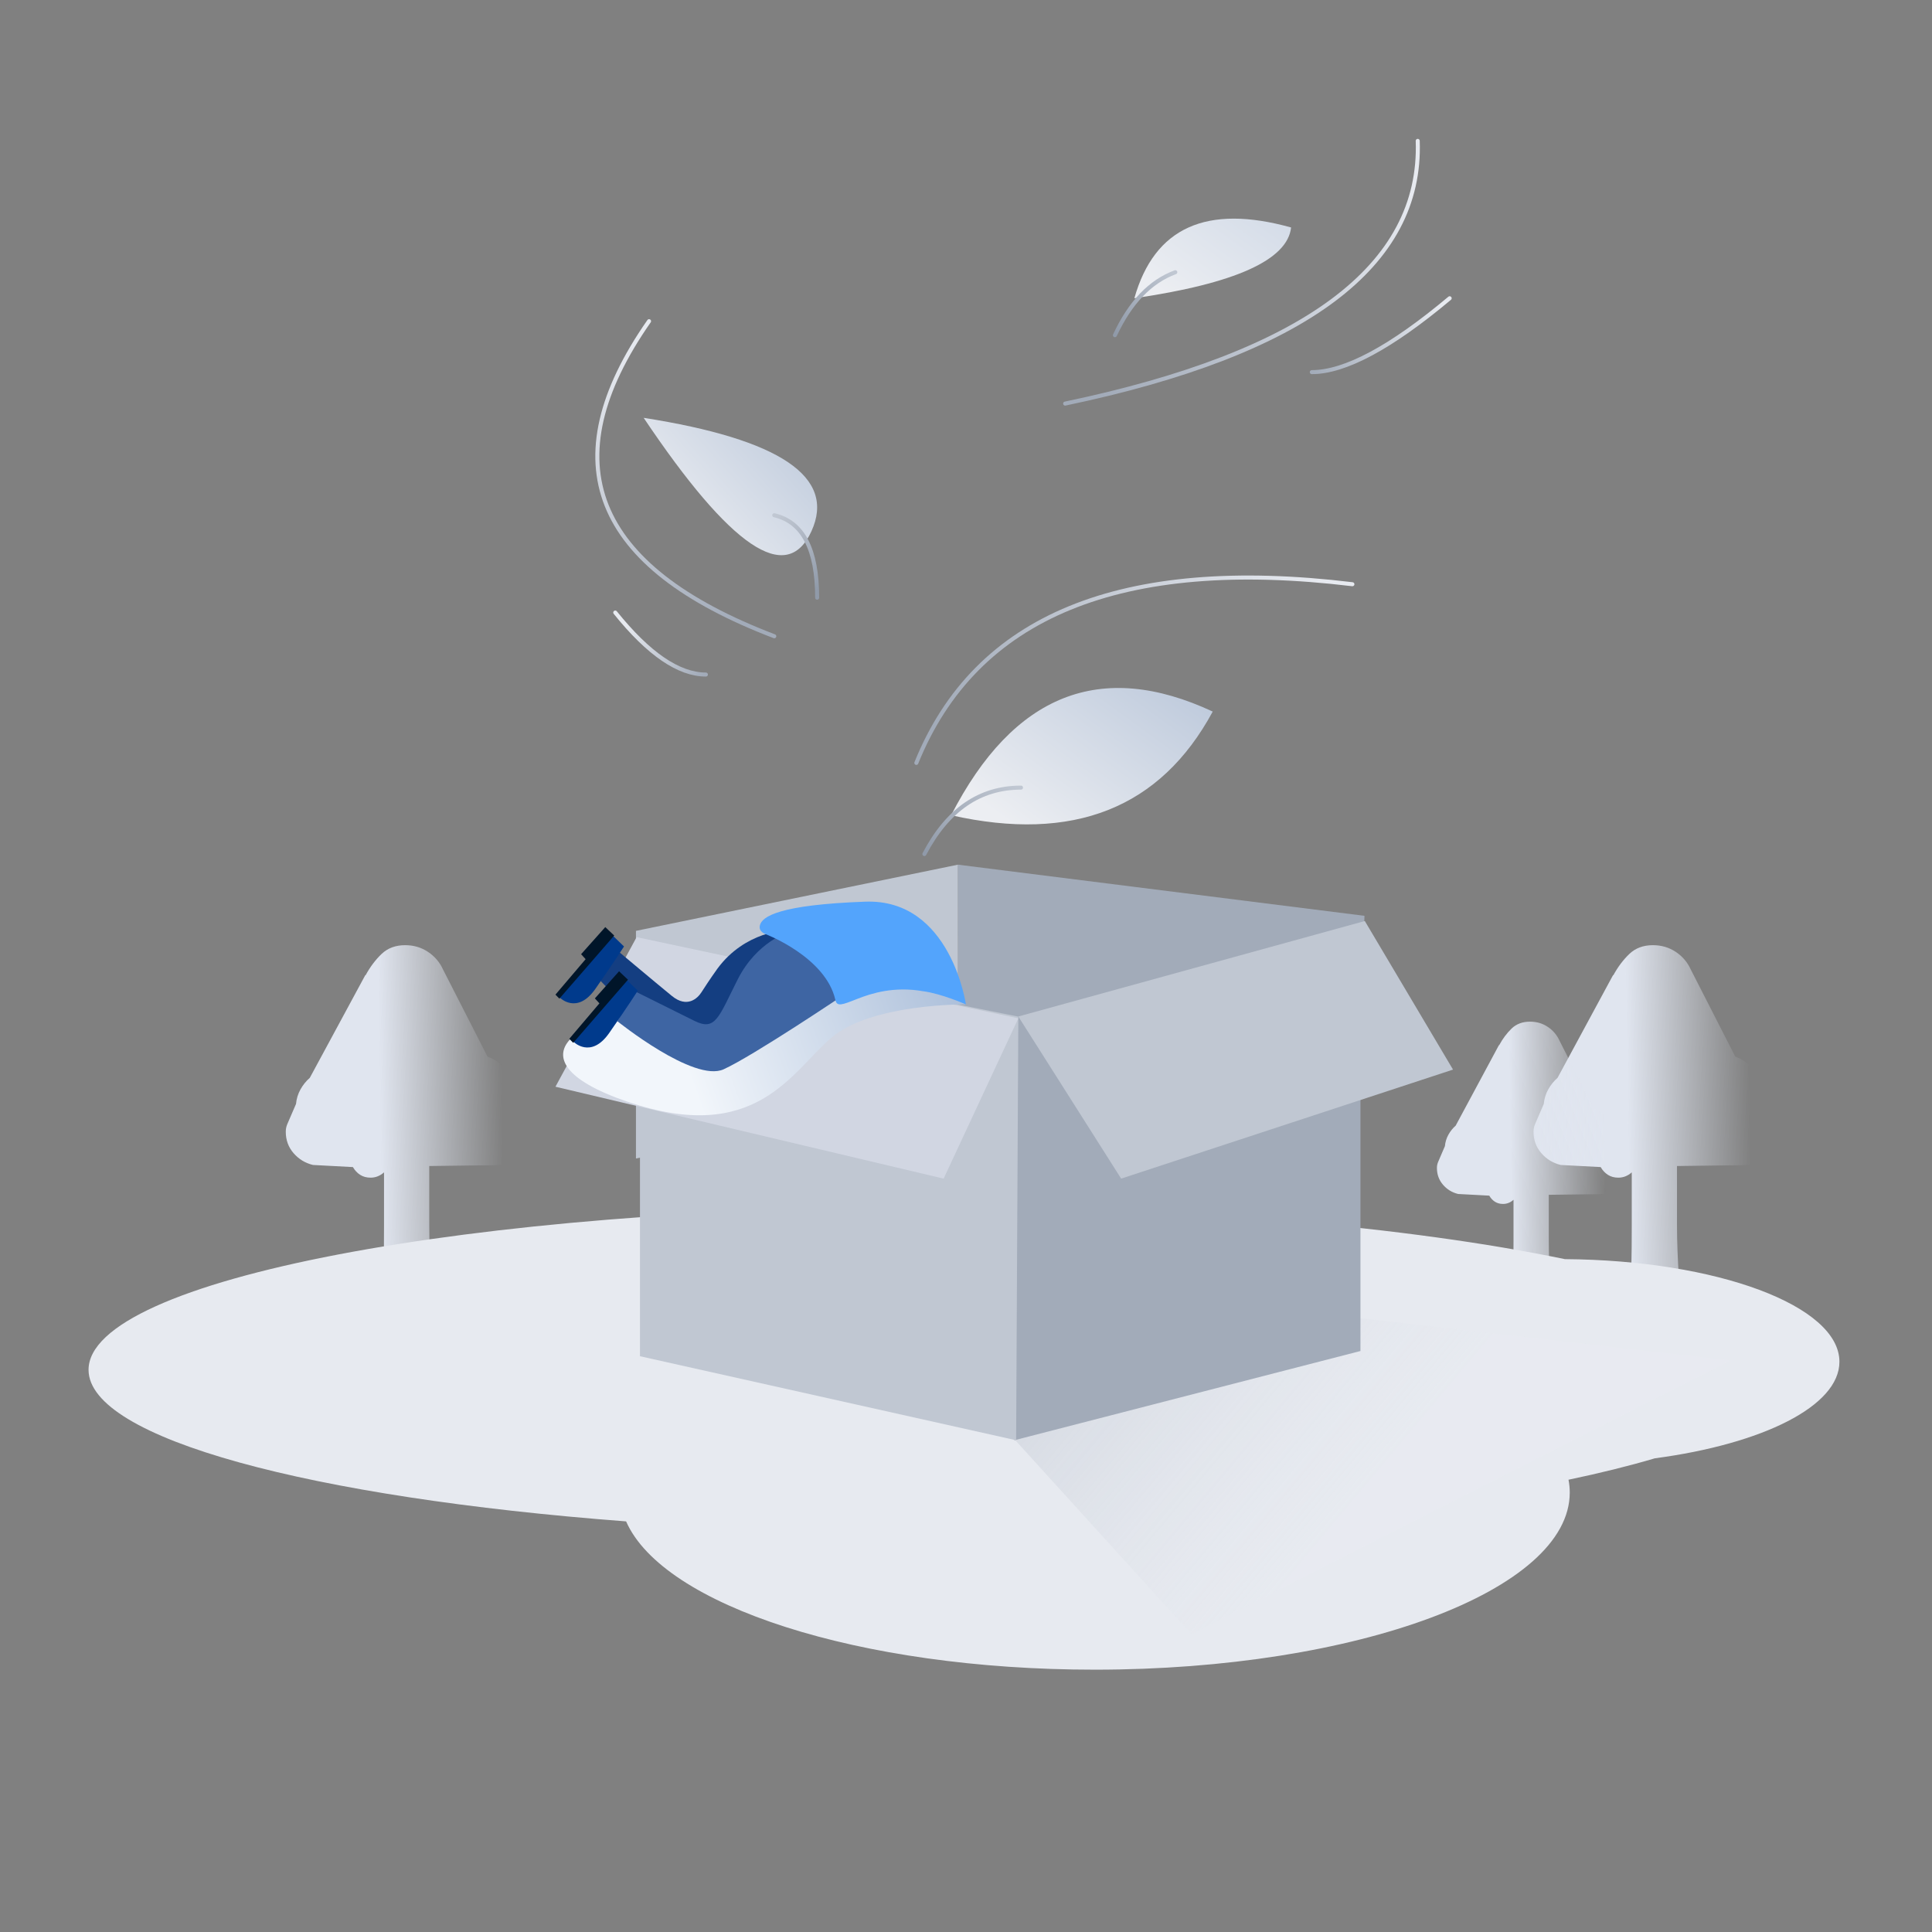 <svg width="480" height="480" viewBox="0 0 480 480" fill="none" xmlns="http://www.w3.org/2000/svg">
<rect x="0" y="0" width="480" height="480" fill="#808080" stroke="none"/>
<path d="M129.034 278.213C129.151 278.68 129.298 279.177 129.473 279.703L129.824 281.105C129.941 281.573 130 281.952 130 282.244C130 283.881 129.561 285.327 128.683 286.583C127.805 287.839 126.664 288.76 125.259 289.344C124.732 289.403 124.176 289.432 123.591 289.432C123.123 289.49 122.596 289.519 122.01 289.519H120.342L106.646 289.695V304.332C106.646 306.494 106.69 308.671 106.778 310.862C106.865 313.053 106.968 315.025 107.085 316.778C107.202 318.882 107.348 320.898 107.524 322.826H94.881L95.144 319.408C95.203 318.064 95.261 316.238 95.32 313.93C95.379 311.622 95.408 308.539 95.408 304.683V291.272C94.413 292.149 93.301 292.587 92.071 292.587C91.076 292.587 90.213 292.353 89.481 291.886C88.75 291.418 88.15 290.776 87.681 289.958L77.76 289.432C75.829 288.964 74.219 287.986 72.931 286.495C71.644 285.005 71 283.238 71 281.193C71 280.842 71.029 280.521 71.088 280.229C71.146 279.936 71.234 279.644 71.351 279.352L73.546 274.268C73.663 272.983 74.029 271.785 74.644 270.675C75.258 269.565 76.034 268.6 76.97 267.782L90.754 242.276H90.842C91.954 240.231 93.271 238.478 94.793 237.017C96.315 235.557 98.276 234.826 100.676 234.826C102.783 234.826 104.67 235.381 106.339 236.492C108.007 237.602 109.25 239.063 110.07 240.874L121.132 262.523C123.123 263.225 124.761 264.452 126.049 266.205C127.337 267.958 127.981 269.974 127.981 272.252C127.981 273.187 127.834 274.181 127.542 275.233L129.034 278.213Z" fill="url(#paint0_linear_349_25776)"/>
<path d="M439.034 278.213C439.151 278.68 439.298 279.177 439.473 279.703L439.824 281.105C439.941 281.573 440 281.952 440 282.244C440 283.881 439.561 285.327 438.683 286.583C437.805 287.839 436.664 288.76 435.259 289.344C434.732 289.403 434.176 289.432 433.591 289.432C433.123 289.49 432.596 289.519 432.01 289.519H430.342L416.646 289.695V304.332C416.646 306.494 416.69 308.671 416.778 310.862C416.865 313.053 416.968 315.025 417.085 316.778C417.202 318.882 417.348 320.898 417.524 322.826H404.881L405.144 319.408C405.203 318.064 405.261 316.238 405.32 313.93C405.378 311.622 405.408 308.539 405.408 304.683V291.272C404.413 292.149 403.301 292.587 402.071 292.587C401.076 292.587 400.213 292.353 399.481 291.886C398.75 291.418 398.15 290.776 397.682 289.958L387.76 289.432C385.829 288.964 384.219 287.986 382.932 286.495C381.644 285.005 381 283.238 381 281.193C381 280.842 381.029 280.521 381.088 280.229C381.146 279.936 381.234 279.644 381.351 279.352L383.546 274.268C383.663 272.983 384.029 271.785 384.644 270.675C385.258 269.565 386.034 268.6 386.97 267.782L400.754 242.276H400.842C401.954 240.231 403.271 238.478 404.793 237.017C406.315 235.557 408.276 234.826 410.676 234.826C412.783 234.826 414.67 235.381 416.339 236.492C418.007 237.602 419.251 239.063 420.07 240.874L431.132 262.523C433.123 263.225 434.761 264.452 436.049 266.205C437.337 267.958 437.981 269.974 437.981 272.252C437.981 273.187 437.834 274.181 437.542 275.233L439.034 278.213Z" fill="url(#paint1_linear_349_25776)"/>
<path d="M402.247 287.845C402.338 288.212 402.452 288.601 402.589 289.013L402.863 290.113C402.954 290.48 403 290.777 403 291.006C403 292.289 402.658 293.423 401.973 294.408C401.289 295.393 400.399 296.115 399.304 296.573C398.893 296.619 398.459 296.642 398.003 296.642C397.638 296.688 397.227 296.711 396.771 296.711H395.47L384.792 296.848V308.325C384.792 310.02 384.826 311.727 384.894 313.445C384.963 315.163 385.043 316.71 385.134 318.084C385.225 319.734 385.339 321.314 385.476 322.826H375.619L375.824 320.146C375.87 319.092 375.916 317.66 375.961 315.851C376.007 314.041 376.03 311.624 376.03 308.6V298.085C375.254 298.772 374.387 299.116 373.429 299.116C372.653 299.116 371.98 298.933 371.409 298.566C370.839 298.2 370.371 297.696 370.006 297.054L362.271 296.642C360.765 296.275 359.51 295.508 358.506 294.34C357.502 293.171 357 291.785 357 290.182C357 289.907 357.023 289.655 357.068 289.426C357.114 289.197 357.183 288.968 357.274 288.739L358.985 284.752C359.076 283.744 359.362 282.805 359.841 281.935C360.32 281.064 360.925 280.308 361.655 279.667L372.402 259.668H372.47C373.337 258.064 374.364 256.69 375.551 255.544C376.737 254.399 378.266 253.826 380.137 253.826C381.78 253.826 383.251 254.261 384.552 255.132C385.853 256.002 386.822 257.148 387.461 258.568L396.086 275.543C397.638 276.093 398.916 277.055 399.92 278.43C400.924 279.804 401.426 281.385 401.426 283.172C401.426 283.905 401.312 284.684 401.083 285.508L402.247 287.845Z" fill="url(#paint2_linear_349_25776)"/>
<path fill-rule="evenodd" clip-rule="evenodd" d="M233.5 299.826C294.88 299.826 350.152 304.833 388.788 312.83C426.575 313.082 457 324.4 457 338.326C457 349.363 437.89 358.762 411.149 362.312C404.767 364.2 397.583 365.98 389.691 367.634C389.897 368.688 390 369.753 390 370.826C390 395.127 337.17 414.826 272 414.826C213.368 414.826 164.724 398.881 155.554 377.985C77.319 372.045 22 357.422 22 340.326C22 317.959 116.692 299.826 233.5 299.826Z" fill="#E7EAF0"/>
<path opacity="0.5" d="M251.5 357L333.5 326.999L430 337.999L296 405.999L251.5 357Z" fill="url(#paint3_linear_349_25776)"/>
<path d="M339 227.533L238 214.826V265.216L337.387 276.826L339 227.533Z" fill="#A2ABB9"/>
<path d="M158 231.269L237.988 214.826L238 271.482L158 287.826V231.269Z" fill="#C0C7D2"/>
<path d="M252 252.998L338 230.826V335.654L252 357.826V252.998Z" fill="#A2ABB9"/>
<path d="M159 233.826L253 252.574L252.453 357.826L159 336.95V233.826Z" fill="#C0C7D2"/>
<path d="M253 253.005L158.167 232.826L138 269.994L234.444 292.826L253 253.005Z" fill="#D1D6E2"/>
<path d="M253 252.544L339.086 228.826L361 265.738L278.547 292.826L253 252.544Z" fill="#C0C7D2"/>
<path d="M161.258 79.797C136.844 114.756 147.214 140.848 192.367 158.074" stroke="url(#paint4_linear_349_25776)" stroke-linecap="round"/>
<path d="M152.856 152.185C161.12 162.454 168.626 167.588 175.376 167.588" stroke="url(#paint5_linear_349_25776)" stroke-linecap="round"/>
<path d="M352.23 35C353.335 66.072 324.136 87.829 264.632 100.272" stroke="url(#paint6_linear_349_25776)" stroke-linecap="round"/>
<path d="M360.166 74.1C345.568 86.335 334.151 92.453 325.915 92.453" stroke="url(#paint7_linear_349_25776)" stroke-linecap="round"/>
<path d="M336 145.148C278.538 138.21 242.424 153.008 227.66 189.542" stroke="url(#paint8_linear_349_25776)" stroke-linecap="round"/>
<path d="M159.916 103.81C193.861 109.128 207.756 118.52 201.6 131.986C195.445 145.452 181.55 136.06 159.916 103.81Z" fill="url(#paint9_linear_349_25776)"/>
<path d="M281.83 74.1C286.797 56.516 299.777 50.655 320.77 56.516C319.865 64.582 306.885 70.444 281.83 74.1Z" fill="url(#paint10_linear_349_25776)"/>
<path d="M236.306 202.543C251.808 172.393 273.473 163.807 301.3 176.787C288.32 200.8 266.655 209.385 236.306 202.543Z" fill="url(#paint11_linear_349_25776)"/>
<path d="M277.002 83.276C280.801 75.134 285.8 69.92 292 67.636" stroke="url(#paint12_linear_349_25776)" stroke-linecap="round"/>
<path d="M192.367 128.009C199.468 129.654 203.018 136.483 203.018 148.496" stroke="url(#paint13_linear_349_25776)" stroke-linecap="round"/>
<path d="M229.66 212.184C235.424 201.182 243.425 195.681 253.663 195.681" stroke="url(#paint14_linear_349_25776)" stroke-linecap="round"/>
<path d="M228.47 242.984L239.975 249.536C239.975 249.536 216.621 249.282 206.626 257.759C196.63 266.236 187.884 284.685 155.805 273.686C123.725 262.688 148.1 250.88 160.407 252.945C172.714 255.009 189.498 250.651 197.89 241.946C206.282 233.241 225.596 240.69 228.47 242.984Z" fill="url(#paint15_linear_349_25776)"/>
<path d="M195.339 231.114C195.339 231.114 185.167 231.29 178.263 240.629C176.306 243.378 175.161 245.152 174.234 246.584C173.307 248.016 170.725 250.538 166.935 247.446C163.145 244.354 153.66 236.385 153.66 236.385L148.662 243.098C148.662 243.098 165.155 261.183 171.881 260.333C178.607 259.471 186.135 260.156 194.819 249.448C203.502 238.73 205.741 236.156 205.741 236.156L195.339 231.114Z" fill="#143E81"/>
<path d="M151.213 231.455L139.02 247.808C139.02 247.808 143.331 252.249 147.933 245.66C152.535 239.071 155.034 235.149 155.034 235.149L151.213 231.455Z" fill="#003A8C"/>
<path d="M150.38 230.335L144.372 237.069L145.497 238.304L138 247.113L138.979 248.11L152.598 232.431L150.38 230.335Z" fill="#001529"/>
<path d="M195.818 231.643C195.818 231.643 188.04 233.936 183.282 243.326C178.534 252.727 177.805 256.234 172.547 253.64C167.299 251.046 157.637 246.231 157.637 246.231L153.378 253.712C153.378 253.712 172.391 269.027 179.783 265.665C187.176 262.304 209.989 246.947 209.989 246.947C209.989 246.947 211.602 241.22 211.332 240.95C211.071 240.701 195.818 231.643 195.818 231.643Z" fill="#3E65A3"/>
<path d="M154.639 242.433L142.446 258.786C142.446 258.786 146.757 263.227 151.359 256.638C155.961 250.049 158.46 246.127 158.46 246.127L154.639 242.433Z" fill="#003A8C"/>
<path d="M153.805 241.312L147.798 248.047L148.922 249.281L141.436 258.09L142.415 259.087L156.023 243.408L153.805 241.312Z" fill="#001529"/>
<path d="M239.975 249.536C239.975 249.536 236.218 223.249 214.976 224.016C193.734 224.784 189.206 227.669 188.769 230.003C188.467 231.581 190.3 232.12 190.3 232.12C190.3 232.12 205.168 237.806 207.542 248.431C207.927 250.185 209.229 249.656 212.904 248.203C216.579 246.75 222.15 245.007 229.313 246.263C233.838 246.839 239.975 249.536 239.975 249.536Z" fill="#53A4FC"/>
<defs>
<linearGradient id="paint0_linear_349_25776" x1="125.586" y1="321.77" x2="95.058" y2="322.245" gradientUnits="userSpaceOnUse">
<stop stop-color="#E0E5EF" stop-opacity="0"/>
<stop offset="1" stop-color="#E0E5EF"/>
</linearGradient>
<linearGradient id="paint1_linear_349_25776" x1="435.586" y1="321.77" x2="405.058" y2="322.245" gradientUnits="userSpaceOnUse">
<stop stop-color="#E0E5EF" stop-opacity="0"/>
<stop offset="1" stop-color="#E0E5EF"/>
</linearGradient>
<linearGradient id="paint2_linear_349_25776" x1="399.338" y1="321.998" x2="375.805" y2="322.366" gradientUnits="userSpaceOnUse">
<stop stop-color="#E0E5EF" stop-opacity="0"/>
<stop offset="1" stop-color="#E0E5EF"/>
</linearGradient>
<linearGradient id="paint3_linear_349_25776" x1="330.701" y1="379.494" x2="238.511" y2="302.138" gradientUnits="userSpaceOnUse">
<stop stop-color="#E8EBF1" stop-opacity="0.238"/>
<stop offset="1" stop-color="#A2ABB9"/>
</linearGradient>
<linearGradient id="paint4_linear_349_25776" x1="178.608" y1="158.074" x2="141.834" y2="92.669" gradientUnits="userSpaceOnUse">
<stop stop-color="#A2ABB9"/>
<stop offset="1" stop-color="#E7EAF0"/>
</linearGradient>
<linearGradient id="paint5_linear_349_25776" x1="177.469" y1="163.49" x2="158.741" y2="150.695" gradientUnits="userSpaceOnUse">
<stop stop-color="#A2ABB9"/>
<stop offset="1" stop-color="#E7EAF0"/>
</linearGradient>
<linearGradient id="paint6_linear_349_25776" x1="264.632" y1="85.743" x2="339.083" y2="32.57" gradientUnits="userSpaceOnUse">
<stop stop-color="#A2ABB9"/>
<stop offset="1" stop-color="#E7EAF0"/>
</linearGradient>
<linearGradient id="paint7_linear_349_25776" x1="323.023" y1="85.911" x2="356.619" y2="72.698" gradientUnits="userSpaceOnUse">
<stop stop-color="#A2ABB9"/>
<stop offset="1" stop-color="#E7EAF0"/>
</linearGradient>
<linearGradient id="paint8_linear_349_25776" x1="227.66" y1="170.676" x2="322.415" y2="130.395" gradientUnits="userSpaceOnUse">
<stop stop-color="#A2ABB9"/>
<stop offset="1" stop-color="#E7EAF0"/>
</linearGradient>
<linearGradient id="paint9_linear_349_25776" x1="163.543" y1="130.963" x2="197.139" y2="100.664" gradientUnits="userSpaceOnUse">
<stop stop-color="#ECEEF2"/>
<stop offset="1" stop-color="#BECADC"/>
</linearGradient>
<linearGradient id="paint10_linear_349_25776" x1="285.107" y1="70.058" x2="303.604" y2="44.059" gradientUnits="userSpaceOnUse">
<stop stop-color="#ECEEF2"/>
<stop offset="1" stop-color="#D4DCE8"/>
</linearGradient>
<linearGradient id="paint11_linear_349_25776" x1="241.776" y1="197.894" x2="273.727" y2="154.141" gradientUnits="userSpaceOnUse">
<stop stop-color="#ECEEF2"/>
<stop offset="1" stop-color="#BECADC"/>
</linearGradient>
<linearGradient id="paint12_linear_349_25776" x1="277.605" y1="83.276" x2="292.025" y2="68.239" gradientUnits="userSpaceOnUse">
<stop stop-color="#909AA9"/>
<stop offset="1" stop-color="#C0C7D2"/>
</linearGradient>
<linearGradient id="paint13_linear_349_25776" x1="199.873" y1="148.496" x2="189.068" y2="130.488" gradientUnits="userSpaceOnUse">
<stop stop-color="#909AA9"/>
<stop offset="1" stop-color="#C0C7D2"/>
</linearGradient>
<linearGradient id="paint14_linear_349_25776" x1="230.625" y1="212.184" x2="244.383" y2="190.424" gradientUnits="userSpaceOnUse">
<stop stop-color="#909AA9"/>
<stop offset="1" stop-color="#C0C7D2"/>
</linearGradient>
<linearGradient id="paint15_linear_349_25776" x1="168.625" y1="260.202" x2="239.199" y2="234.663" gradientUnits="userSpaceOnUse">
<stop stop-color="#F2F6FB"/>
<stop offset="1" stop-color="#A8BCD8"/>
</linearGradient>
</defs>
</svg>
